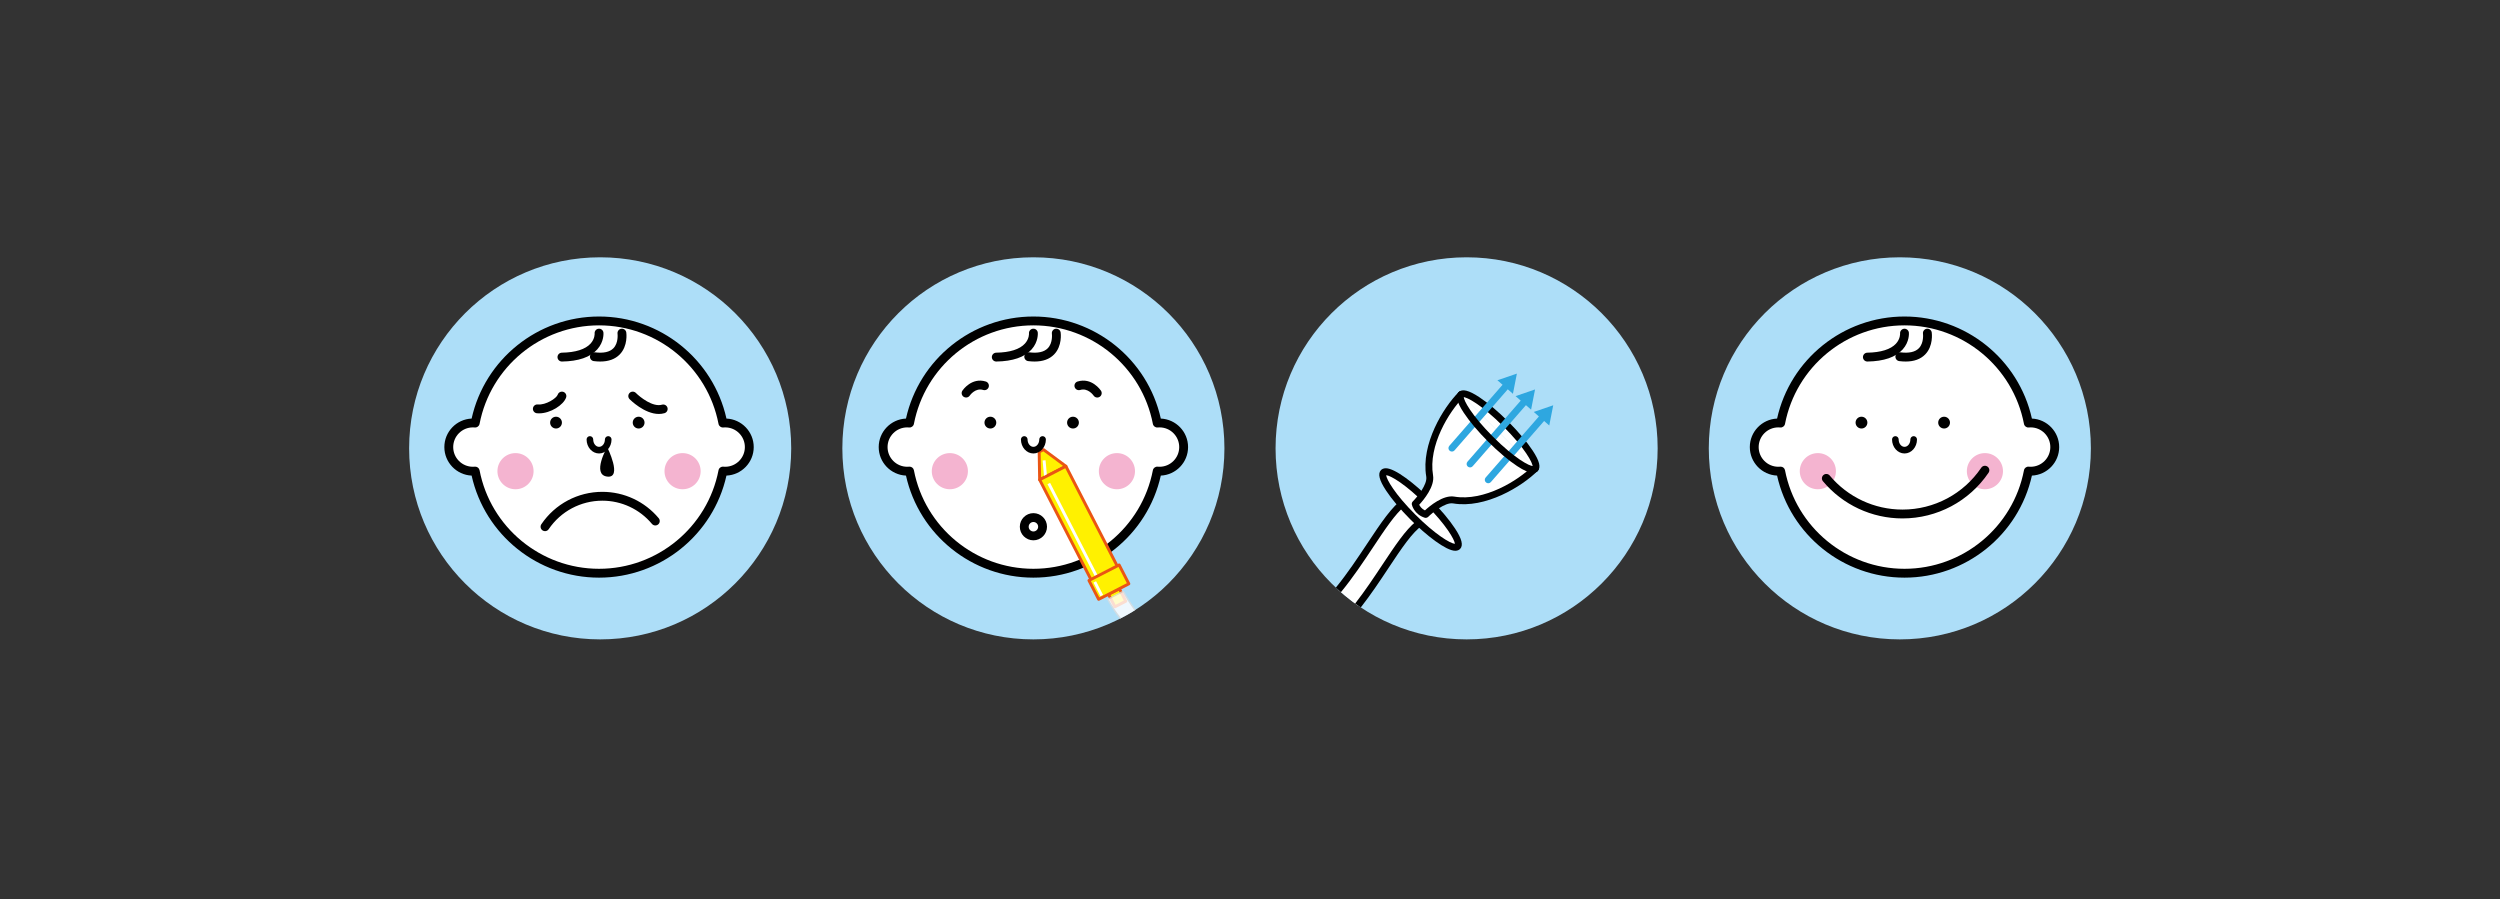<?xml version="1.0" encoding="utf-8"?>
<!-- Generator: Adobe Illustrator 16.0.0, SVG Export Plug-In . SVG Version: 6.00 Build 0)  -->
<!DOCTYPE svg PUBLIC "-//W3C//DTD SVG 1.1 Basic//EN" "http://www.w3.org/Graphics/SVG/1.1/DTD/svg11-basic.dtd">
<svg version="1.1" baseProfile="basic" id="圖層_1"
	 xmlns="http://www.w3.org/2000/svg" xmlns:xlink="http://www.w3.org/1999/xlink" x="0px" y="0px" width="1000px"
	 height="359.689px" viewBox="0 0 1000 359.689" xml:space="preserve">
<rect x="0" y="0" width="1000" height="359.689" fill="#333333" stroke="none"/>
<g>
	<circle fill="#ADDEF8" cx="586.644" cy="179.338" r="76.417"/>
</g>
<g>
	<circle fill="#ADDEF8" cx="413.355" cy="179.338" r="76.417"/>
</g>
<g>
	<g>
		<circle fill="#ADDEF8" cx="240.067" cy="179.338" r="76.417"/>
	</g>
	<g>
		<g>
			<path fill="#FFFFFF" d="M290.073,169.185c-0.312,0-0.619,0.018-0.924,0.046c-4.484-23.274-24.95-40.857-49.533-40.857
				s-45.05,17.583-49.534,40.857c-0.305-0.029-0.611-0.046-0.924-0.046c-5.327,0-9.646,4.319-9.646,9.646
				c0,5.327,4.319,9.646,9.646,9.646c0.312,0,0.619-0.018,0.924-0.046c4.484,23.273,24.951,40.857,49.534,40.857
				s45.049-17.584,49.533-40.857c0.305,0.029,0.612,0.046,0.924,0.046c5.327,0,9.646-4.319,9.646-9.646
				C299.72,173.503,295.4,169.185,290.073,169.185z"/>
		</g>
		<g>
			<path d="M239.616,231.059c-24.484,0-45.681-17.08-50.967-40.822c-6.06-0.268-10.908-5.281-10.908-11.405
				s4.848-11.138,10.908-11.406c5.286-23.743,26.483-40.822,50.967-40.822c24.484,0,45.68,17.08,50.966,40.822
				c6.06,0.268,10.908,5.281,10.908,11.406s-4.848,11.138-10.908,11.405C285.296,213.979,264.1,231.059,239.616,231.059z
				 M190.083,186.66c0.84,0,1.575,0.596,1.737,1.436c4.401,22.843,24.502,39.422,47.796,39.422
				c23.293,0,43.394-16.579,47.795-39.422c0.173-0.895,1.003-1.51,1.905-1.427c0.25,0.023,0.502,0.038,0.757,0.038
				c4.343,0,7.876-3.533,7.876-7.875s-3.533-7.876-7.876-7.876c-0.255,0-0.507,0.015-0.757,0.038
				c-0.901,0.086-1.732-0.531-1.905-1.427c-4.401-22.843-24.502-39.422-47.795-39.422c-23.293,0-43.395,16.579-47.796,39.422
				c-0.172,0.896-1.001,1.513-1.905,1.427c-0.25-0.023-0.501-0.038-0.757-0.038c-4.343,0-7.876,3.533-7.876,7.876
				s3.533,7.875,7.876,7.875c0.256,0,0.507-0.015,0.757-0.038C189.972,186.663,190.028,186.66,190.083,186.66z"/>
		</g>
	</g>
	<g>
		<g>
			<path fill="#FFFFFF" d="M218.005,210.692c4.968-7.353,13.379-12.187,22.92-12.187c8.518-0.001,16.135,3.853,21.206,9.91"/>
		</g>
		<g>
			<path d="M218.003,212.463c-0.341,0-0.686-0.098-0.99-0.304c-0.81-0.547-1.023-1.648-0.476-2.458
				c5.485-8.119,14.602-12.966,24.387-12.966c0.001,0,0.002,0,0.003,0c8.728,0,16.95,3.843,22.56,10.544
				c0.627,0.75,0.529,1.866-0.221,2.494c-0.749,0.627-1.866,0.53-2.494-0.221c-4.935-5.895-12.169-9.276-19.845-9.276
				c-0.001,0-0.002,0-0.003,0c-8.607,0-16.627,4.264-21.453,11.407C219.13,212.19,218.571,212.463,218.003,212.463z"/>
		</g>
	</g>
	<g>
		<g>
			<path fill="#FFFFFF" d="M224.769,158.425c-0.786,2.36-5.9,5.507-9.835,5.114"/>
		</g>
		<g>
			<path d="M215.631,165.343c-0.294,0-0.585-0.014-0.874-0.042c-0.973-0.098-1.683-0.965-1.585-1.938
				c0.097-0.972,0.96-1.678,1.938-1.585c3.211,0.321,7.501-2.479,7.979-3.912c0.309-0.927,1.311-1.427,2.239-1.12
				c0.927,0.309,1.429,1.312,1.12,2.239C225.458,161.957,220.224,165.343,215.631,165.343z"/>
		</g>
	</g>
	<g>
		<g>
			<path fill="#FFFFFF" d="M253.094,158.425c0,0,6.688,6.755,12.194,5.148"/>
		</g>
		<g>
			<path d="M263.531,165.586c-5.765,0-11.427-5.645-11.695-5.916c-0.688-0.695-0.683-1.816,0.012-2.503
				c0.694-0.688,1.814-0.683,2.503,0.012c1.66,1.669,6.771,5.765,10.441,4.695c0.935-0.273,1.921,0.264,2.195,1.203
				s-0.265,1.921-1.203,2.195C265.04,165.489,264.284,165.586,263.531,165.586z"/>
		</g>
	</g>
	<g>
		<path d="M242.865,178.831c0,0-6.294,11.015,0,11.801C249.159,191.419,242.865,178.831,242.865,178.831z"/>
	</g>
	<g>
		<circle cx="222.408" cy="169.046" r="2.36"/>
	</g>
	<g>
		<circle cx="255.454" cy="169.046" r="2.36"/>
	</g>
	<g>
		<g>
			<path fill="#FFFFFF" d="M248.766,133.247c0,0,1.573,11.016-11.016,9.442"/>
		</g>
		<g>
			<path d="M240.09,144.613c-0.811,0-1.664-0.056-2.56-0.167c-0.97-0.122-1.658-1.006-1.537-1.977
				c0.122-0.97,1.003-1.66,1.977-1.537c3.422,0.429,5.907-0.117,7.382-1.619c2.116-2.154,1.666-5.78,1.661-5.816
				c-0.138-0.968,0.534-1.865,1.502-2.003c0.967-0.14,1.865,0.534,2.003,1.502c0.031,0.218,0.723,5.375-2.641,8.798
				C246.035,143.669,243.422,144.613,240.09,144.613z"/>
		</g>
	</g>
	<g>
		<g>
			<path fill="#FFFFFF" d="M239.616,133.247c0,0,0.889,9.356-14.848,9.595"/>
		</g>
		<g>
			<path d="M224.768,144.613c-0.965,0-1.755-0.775-1.77-1.744c-0.015-0.978,0.766-1.782,1.743-1.797
				c5.461-0.083,9.445-1.352,11.521-3.67c1.732-1.934,1.593-3.968,1.591-3.988c-0.093-0.974,0.622-1.837,1.595-1.93
				c0.982-0.094,1.837,0.622,1.93,1.595c0.014,0.145,0.305,3.579-2.478,6.685c-2.792,3.117-7.538,4.748-14.105,4.848
				C224.786,144.612,224.777,144.613,224.768,144.613z"/>
		</g>
	</g>
	<g>
		<g>
			<path fill="#FFFFFF" d="M243.289,175.784c0,2.363-1.641,4.278-3.664,4.278c-2.024,0-3.664-1.916-3.664-4.278"/>
		</g>
		<g>
			<path d="M239.625,181.388c-2.751,0-4.989-2.514-4.989-5.604c0-0.732,0.593-1.325,1.325-1.325s1.325,0.593,1.325,1.325
				c0,1.628,1.049,2.953,2.339,2.953s2.339-1.325,2.339-2.953c0-0.732,0.593-1.325,1.325-1.325s1.325,0.593,1.325,1.325
				C244.614,178.874,242.376,181.388,239.625,181.388z"/>
		</g>
	</g>
	<g>
		<circle fill="#F4B4D0" cx="206.202" cy="188.471" r="7.229"/>
	</g>
	<g>
		<circle fill="#F4B4D0" cx="273.03" cy="188.471" r="7.229"/>
	</g>
</g>
<g>
	<g>
		<circle fill="#ADDEF8" cx="759.933" cy="179.338" r="76.417"/>
	</g>
	<g>
		<path fill="#FFFFFF" d="M812.255,169.185c-0.312,0-0.619,0.018-0.924,0.046c-4.484-23.274-24.95-40.857-49.533-40.857
			c-24.584,0-45.049,17.583-49.534,40.857c-0.305-0.029-0.611-0.046-0.924-0.046c-5.326,0-9.646,4.319-9.646,9.646
			c0,5.327,4.319,9.646,9.646,9.646c0.312,0,0.619-0.018,0.924-0.046c4.485,23.273,24.95,40.857,49.534,40.857
			c24.583,0,45.049-17.584,49.533-40.857c0.305,0.029,0.611,0.046,0.924,0.046c5.327,0,9.646-4.319,9.646-9.646
			C821.901,173.503,817.582,169.185,812.255,169.185z"/>
		<path d="M761.798,231.059c-24.483,0-45.68-17.08-50.967-40.822c-6.06-0.268-10.907-5.281-10.907-11.405
			s4.848-11.138,10.907-11.406c5.287-23.743,26.483-40.822,50.967-40.822s45.68,17.08,50.966,40.822
			c6.061,0.268,10.908,5.281,10.908,11.406s-4.848,11.138-10.908,11.405C807.478,213.979,786.281,231.059,761.798,231.059z
			 M712.266,186.66c0.839,0,1.574,0.596,1.736,1.436c4.402,22.843,24.504,39.422,47.796,39.422
			c23.293,0,43.394-16.579,47.795-39.422c0.173-0.896,0.994-1.516,1.905-1.427c0.249,0.023,0.501,0.038,0.757,0.038
			c4.343,0,7.876-3.533,7.876-7.875s-3.533-7.876-7.876-7.876c-0.256,0-0.508,0.015-0.757,0.038
			c-0.912,0.088-1.732-0.532-1.905-1.427c-4.401-22.843-24.502-39.422-47.795-39.422s-43.394,16.579-47.796,39.422
			c-0.173,0.896-0.997,1.517-1.905,1.427c-0.249-0.023-0.501-0.038-0.757-0.038c-4.343,0-7.875,3.533-7.875,7.876
			s3.532,7.875,7.875,7.875c0.256,0,0.508-0.015,0.757-0.038C712.153,186.663,712.21,186.66,712.266,186.66z"/>
	</g>
	<g>
		<circle cx="744.59" cy="169.046" r="2.361"/>
	</g>
	<g>
		<circle cx="777.636" cy="169.046" r="2.36"/>
	</g>
	<g>
		<path fill="#FFFFFF" d="M770.947,133.247c0,0,1.573,11.016-11.016,9.442"/>
		<path d="M762.271,144.613c-0.811,0-1.664-0.056-2.56-0.167c-0.97-0.122-1.658-1.006-1.537-1.977
			c0.122-0.97,1.011-1.653,1.977-1.537c3.421,0.427,5.906-0.117,7.382-1.619c2.117-2.154,1.667-5.78,1.661-5.816
			c-0.138-0.968,0.535-1.865,1.503-2.003c0.978-0.134,1.864,0.535,2.003,1.502c0.03,0.218,0.723,5.375-2.642,8.798
			C768.217,143.669,765.604,144.613,762.271,144.613z"/>
	</g>
	<g>
		<path fill="#FFFFFF" d="M761.798,133.247c0,0,0.888,9.356-14.847,9.595"/>
		<path d="M746.95,144.613c-0.965,0-1.755-0.775-1.77-1.744c-0.015-0.978,0.766-1.782,1.743-1.797
			c5.408-0.082,9.372-1.329,11.463-3.605c1.774-1.933,1.653-3.987,1.646-4.073c-0.067-0.967,0.654-1.82,1.62-1.899
			c0.95-0.076,1.815,0.62,1.907,1.586c0.014,0.145,0.304,3.579-2.479,6.685c-2.792,3.117-7.537,4.748-14.104,4.847
			C746.969,144.612,746.96,144.613,746.95,144.613z"/>
	</g>
	<g>
		<path fill="#FFFFFF" d="M765.472,175.784c0,2.363-1.641,4.278-3.665,4.278c-2.023,0-3.664-1.916-3.664-4.278"/>
		<path d="M761.807,181.388c-2.751,0-4.989-2.514-4.989-5.604c0-0.732,0.594-1.325,1.325-1.325s1.325,0.593,1.325,1.325
			c0,1.628,1.049,2.953,2.339,2.953s2.34-1.325,2.34-2.953c0-0.732,0.594-1.325,1.325-1.325s1.325,0.593,1.325,1.325
			C766.797,178.874,764.559,181.388,761.807,181.388z"/>
	</g>
	<g>
		<circle fill="#F4B4D0" cx="727.139" cy="188.471" r="7.229"/>
	</g>
	<g>
		<circle fill="#F4B4D0" cx="793.967" cy="188.471" r="7.229"/>
	</g>
	<g>
		<path d="M761.016,207.373c-12.319,0-23.925-5.424-31.841-14.882c-0.628-0.75-0.528-1.866,0.221-2.494
			c0.752-0.628,1.867-0.529,2.494,0.221c7.241,8.651,17.857,13.613,29.126,13.613c0.001,0,0.001,0,0.003,0
			c12.632,0,24.4-6.258,31.481-16.74c0.546-0.81,1.647-1.025,2.458-0.476c0.81,0.547,1.023,1.647,0.476,2.458
			c-7.74,11.458-20.605,18.299-34.415,18.299C761.018,207.373,761.016,207.373,761.016,207.373z"/>
	</g>
</g>
<g>
	<g>
		<path fill="#FFFFFF" d="M463.813,169.185c-0.312,0-0.619,0.018-0.924,0.046c-4.484-23.274-24.95-40.857-49.533-40.857
			c-24.584,0-45.05,17.583-49.534,40.857c-0.305-0.029-0.611-0.046-0.924-0.046c-5.327,0-9.646,4.319-9.646,9.646
			c0,5.327,4.319,9.646,9.646,9.646c0.312,0,0.619-0.018,0.924-0.046c4.484,23.273,24.95,40.857,49.534,40.857
			c24.583,0,45.049-17.584,49.533-40.857c0.305,0.029,0.611,0.046,0.924,0.046c5.327,0,9.646-4.319,9.646-9.646
			C473.459,173.503,469.141,169.185,463.813,169.185z"/>
		<path d="M413.356,231.059c-24.484,0-45.681-17.08-50.967-40.822c-6.06-0.268-10.908-5.281-10.908-11.405
			s4.848-11.138,10.908-11.406c5.286-23.743,26.483-40.822,50.967-40.822c24.484,0,45.68,17.08,50.966,40.822
			c6.06,0.268,10.907,5.281,10.907,11.406s-4.847,11.138-10.907,11.405C459.037,213.979,437.84,231.059,413.356,231.059z
			 M363.824,186.66c0.84,0,1.575,0.596,1.737,1.436c4.401,22.843,24.502,39.422,47.796,39.422c23.293,0,43.394-16.579,47.795-39.422
			c0.172-0.895,1.007-1.51,1.905-1.427c0.25,0.023,0.501,0.038,0.757,0.038c4.342,0,7.875-3.533,7.875-7.875
			s-3.533-7.876-7.875-7.876c-0.256,0-0.507,0.015-0.757,0.038c-0.897,0.086-1.732-0.531-1.905-1.427
			c-4.401-22.843-24.502-39.422-47.795-39.422c-23.293,0-43.395,16.579-47.796,39.422c-0.172,0.896-0.997,1.513-1.905,1.427
			c-0.25-0.023-0.501-0.038-0.757-0.038c-4.343,0-7.876,3.533-7.876,7.876s3.533,7.875,7.876,7.875c0.256,0,0.507-0.015,0.757-0.038
			C363.712,186.663,363.768,186.66,363.824,186.66z"/>
	</g>
	<g>
		<circle cx="396.148" cy="169.046" r="2.361"/>
	</g>
	<g>
		<circle cx="429.194" cy="169.046" r="2.361"/>
	</g>
	<g>
		<path fill="#FFFFFF" d="M422.506,133.247c0,0,1.574,11.016-11.016,9.442"/>
		<path d="M413.831,144.613c-0.811,0-1.664-0.056-2.56-0.167c-0.97-0.122-1.658-1.006-1.537-1.977s1.005-1.66,1.977-1.537
			c3.412,0.427,5.891-0.113,7.368-1.604c2.14-2.159,1.679-5.801,1.674-5.838c-0.13-0.966,0.545-1.859,1.511-1.993
			c0.965-0.134,1.857,0.534,1.995,1.499c0.031,0.218,0.724,5.375-2.64,8.798C419.776,143.669,417.163,144.613,413.831,144.613z"/>
	</g>
	<g>
		<path fill="#FFFFFF" d="M413.356,133.247c0,0,0.889,9.356-14.848,9.595"/>
		<path d="M398.508,144.613c-0.965,0-1.755-0.775-1.77-1.744c-0.015-0.978,0.766-1.782,1.743-1.797
			c5.461-0.083,9.445-1.352,11.521-3.67c1.732-1.934,1.593-3.968,1.591-3.988c-0.093-0.974,0.622-1.837,1.595-1.93
			c0.986-0.094,1.837,0.622,1.93,1.595c0.014,0.145,0.305,3.579-2.478,6.685c-2.792,3.117-7.538,4.748-14.105,4.848
			C398.526,144.612,398.518,144.613,398.508,144.613z"/>
	</g>
	<g>
		<path fill="#FFFFFF" d="M386.434,157.245c0,0,2.906-4.328,7.354-2.95"/>
		<path d="M386.432,159.01c-0.342,0-0.688-0.099-0.991-0.305c-0.806-0.548-1.021-1.639-0.478-2.447
			c0.149-0.222,3.707-5.402,9.347-3.654c0.934,0.289,1.457,1.281,1.167,2.215c-0.289,0.934-1.276,1.458-2.215,1.167
			c-3.102-0.961-5.275,2.122-5.365,2.254C387.554,158.74,386.998,159.01,386.432,159.01z"/>
	</g>
	<g>
		<path fill="#FFFFFF" d="M438.908,157.245c0,0-2.905-4.328-7.354-2.95"/>
		<path d="M438.91,159.016c-0.567,0-1.125-0.272-1.467-0.777c-0.105-0.153-2.267-3.208-5.365-2.252
			c-0.932,0.292-1.925-0.233-2.214-1.167c-0.29-0.934,0.233-1.925,1.167-2.214c5.641-1.749,9.199,3.433,9.347,3.654
			c0.545,0.812,0.329,1.912-0.483,2.457C439.592,158.918,439.249,159.016,438.91,159.016z"/>
	</g>
	<g>
		<circle fill="#FFFFFF" cx="413.365" cy="210.692" r="3.665"/>
		<path d="M413.364,216.127c-2.997,0-5.435-2.438-5.435-5.435c0-2.997,2.438-5.436,5.435-5.436c2.998,0,5.437,2.438,5.437,5.436
			C418.801,213.689,416.362,216.127,413.364,216.127z M413.364,208.798c-1.044,0-1.894,0.85-1.894,1.895
			c0,1.044,0.849,1.894,1.894,1.894c1.045,0,1.896-0.849,1.896-1.894C415.26,209.647,414.41,208.798,413.364,208.798z"/>
	</g>
	<g>
		<g>
			<polygon fill="#FFF100" points="417.4,179.85 415.666,180.742 415.858,191.898 421.11,189.199 426.363,186.499 			"/>
			<path fill="#EA5514" d="M415.858,192.489c-0.105,0-0.21-0.028-0.303-0.084c-0.175-0.105-0.283-0.292-0.287-0.496l-0.192-11.157
				c-0.004-0.225,0.12-0.432,0.32-0.535l1.734-0.892c0.201-0.101,0.441-0.083,0.622,0.051l8.963,6.649
				c0.164,0.122,0.253,0.319,0.236,0.522c-0.017,0.203-0.137,0.383-0.318,0.477l-10.505,5.4
				C416.043,192.467,415.951,192.489,415.858,192.489z M416.262,181.099l0.17,9.841l8.818-4.533l-7.906-5.865L416.262,181.099z"/>
		</g>
		<g>
			
				<rect x="414.468" y="186.843" transform="matrix(0.089 0.996 -0.996 0.089 567.432 -245.345)" fill="#FFFFFF" width="6.661" height="1.18"/>
		</g>
		<g>
			
				<rect x="426.924" y="186.364" transform="matrix(0.889 -0.457 0.457 0.889 -49.033 221.366)" fill="#FFF100" width="11.802" height="51.241"/>
			<path fill="#EA5514" d="M439.292,238.058c-0.214,0-0.42-0.117-0.525-0.32l-23.43-45.57c-0.071-0.139-0.085-0.301-0.037-0.45
				s0.153-0.273,0.292-0.345l10.496-5.396c0.29-0.149,0.645-0.035,0.795,0.255l23.43,45.57c0.071,0.139,0.085,0.301,0.037,0.45
				s-0.153,0.273-0.292,0.345l-10.496,5.396C439.476,238.037,439.383,238.058,439.292,238.058z M416.657,192.152l22.89,44.521
				l9.447-4.857l-22.89-44.521L416.657,192.152z"/>
		</g>
		<g>
			
				<rect x="444.415" y="236.281" transform="matrix(0.889 -0.457 0.457 0.889 -59.879 230.805)" fill="#FFF100" width="4.869" height="5.632"/>
			<path fill="#EA5514" d="M445.972,243.305c-0.061,0-0.122-0.01-0.18-0.028c-0.149-0.048-0.273-0.153-0.345-0.292l-2.575-5.009
				c-0.149-0.29-0.035-0.646,0.255-0.795l4.33-2.227c0.14-0.071,0.302-0.084,0.45-0.037c0.149,0.048,0.273,0.153,0.345,0.292
				l2.575,5.009c0.149,0.29,0.035,0.646-0.255,0.795l-4.33,2.227C446.157,243.283,446.064,243.305,445.972,243.305z
				 M444.191,237.961l2.036,3.959l3.281-1.687l-2.036-3.959L444.191,237.961z"/>
		</g>
		<g>
			
				<rect x="408.253" y="211.524" transform="matrix(0.457 0.889 -0.889 0.457 421.519 -266.471)" fill="#FFFFFF" width="41.65" height="1.181"/>
		</g>
		<g>
			
				<rect x="436.768" y="228.615" transform="matrix(0.889 -0.457 0.457 0.889 -57.389 228.588)" fill="#FFF100" width="13.574" height="8.483"/>
			<path fill="#EA5514" d="M439.459,240.322c-0.214,0-0.42-0.117-0.525-0.32l-3.879-7.544c-0.071-0.139-0.085-0.301-0.037-0.45
				s0.153-0.273,0.292-0.345l12.073-6.207c0.14-0.07,0.303-0.083,0.45-0.037c0.149,0.048,0.273,0.153,0.345,0.292l3.878,7.544
				c0.149,0.29,0.035,0.646-0.255,0.795l-12.072,6.207C439.643,240.301,439.55,240.322,439.459,240.322z M436.375,232.442
				l3.339,6.495l11.023-5.667l-3.338-6.495L436.375,232.442z"/>
		</g>
		<g>
			
				<rect x="436.316" y="235.106" transform="matrix(0.457 0.889 -0.889 0.457 448.041 -262.832)" fill="#FFFFFF" width="6.122" height="1.181"/>
		</g>
	</g>
	<g>
		<path fill="#FFFFFF" d="M417.03,175.784c0,2.363-1.641,4.278-3.665,4.278c-2.023,0-3.664-1.916-3.664-4.278"/>
		<path d="M413.365,181.388c-2.751,0-4.989-2.514-4.989-5.604c0-0.732,0.593-1.325,1.325-1.325s1.325,0.593,1.325,1.325
			c0,1.628,1.049,2.953,2.339,2.953c1.291,0,2.34-1.325,2.34-2.953c0-0.732,0.593-1.325,1.325-1.325s1.325,0.593,1.325,1.325
			C418.355,178.874,416.117,181.388,413.365,181.388z"/>
	</g>
	<g opacity="0.8">
		<g>
			<path fill="#FFFFFF" d="M454.052,244.025c-2.02-2.69-3.586-5.264-4.585-7.252c-0.035-0.07-0.097-0.124-0.172-0.148
				c-0.03-0.009-0.061-0.014-0.091-0.014c-0.046,0-0.093,0.011-0.135,0.033l-5.66,2.911c-0.144,0.074-0.202,0.25-0.129,0.395
				c1.036,2.063,2.699,4.678,4.88,7.437C448.159,247.386,452.438,245.23,454.052,244.025z"/>
		</g>
		<g>
			<path fill="#DCDDDD" d="M449.203,236.905c0.976,1.942,2.55,4.539,4.601,7.275l0.499-0.312c-2.016-2.682-3.577-5.247-4.572-7.228
				c-0.071-0.141-0.195-0.247-0.345-0.296c-0.06-0.02-0.121-0.029-0.183-0.029l0,0c-0.093,0-0.186,0.022-0.27,0.065l-5.66,2.911
				c-0.288,0.148-0.403,0.5-0.257,0.79c1.038,2.065,2.7,4.681,4.88,7.442l0.545-0.28c-2.261-2.858-3.933-5.506-4.897-7.427
				L449.203,236.905"/>
		</g>
	</g>
	<g>
		<path fill="#FFFFFF" stroke="#FFFFFF" stroke-width="1.18" stroke-linejoin="round" stroke-miterlimit="10" d="M450.302,240.488
			"/>
	</g>
	<g>
		<circle fill="#F4B4D0" cx="379.942" cy="188.471" r="7.229"/>
	</g>
	<g>
		<circle fill="#F4B4D0" cx="446.771" cy="188.471" r="7.229"/>
	</g>
</g>
<g>
	<g>
		<path fill="#FFFFFF" d="M497.115,262.905"/>
		<path fill="#FFFFFF" d="M543.173,242.194c10.463-13.365,18.108-28.668,25.11-33.262l-6.121-8.374
			c-7.38,4.843-15.475,21.582-26.831,35.408C535.331,235.966,539.987,240.103,543.173,242.194z"/>
		<path d="M544.314,242.97c4.091-5.227,7.734-10.717,11.055-15.721c5.166-7.785,9.627-14.507,13.672-17.162
			c0.317-0.208,0.534-0.536,0.602-0.909c0.068-0.373-0.021-0.756-0.244-1.062l-6.121-8.374c-0.434-0.595-1.257-0.744-1.873-0.34
			c-4.52,2.965-9.126,9.907-14.461,17.945c-3.85,5.802-7.982,12.03-12.605,17.701l2.023,1.834
			c4.844-5.889,9.077-12.268,12.886-18.006c4.72-7.112,8.852-13.339,12.615-16.386l4.489,6.142
			c-4.146,3.317-8.412,9.746-13.286,17.089c-3.402,5.127-7.025,10.586-11.013,15.7L544.314,242.97z"/>
	</g>
	<g>
		<path fill="#FFFFFF" d="M584.456,157.825c1.679-1.679,9.673,3.591,17.853,11.772c8.183,8.182,13.453,16.175,11.773,17.854"/>
		<path d="M614.082,188.833c-0.354,0-0.707-0.135-0.978-0.405c-0.508-0.508-0.537-1.313-0.089-1.856
			c0.183-1.316-3.065-7.379-11.685-15.998c-8.613-8.615-14.654-11.861-15.996-11.683c-0.543,0.448-1.347,0.419-1.856-0.089
			c-0.539-0.54-0.539-1.415,0-1.954c1.402-1.401,4.015-0.765,8.227,2.012c3.448,2.273,7.562,5.74,11.581,9.76
			c4.021,4.021,7.487,8.134,9.762,11.582c2.775,4.21,3.415,6.824,2.012,8.227C614.789,188.699,614.436,188.833,614.082,188.833z"/>
	</g>
	<g>
		
			<ellipse transform="matrix(0.707 0.707 -0.707 0.707 310.53 -342.092)" fill="#FFFFFF" cx="568.216" cy="203.806" rx="20.949" ry="4.3"/>
		<path d="M582.112,220.313c-3.746,0-11.696-6.272-17.914-12.489c-4.02-4.021-7.486-8.134-9.76-11.581
			c-2.776-4.21-3.416-6.824-2.014-8.227c0.327-0.327,0.922-0.716,1.895-0.716c3.747,0,11.697,6.272,17.915,12.489
			c4.021,4.021,7.486,8.134,9.76,11.582c2.776,4.21,3.416,6.824,2.012,8.227C583.68,219.923,583.086,220.313,582.112,220.313z
			 M554.465,190.071c0.115,1.65,3.446,7.556,11.688,15.799c7.85,7.849,13.867,11.491,15.813,11.672
			c-0.113-1.649-3.444-7.555-11.688-15.799C562.43,193.894,556.412,190.252,554.465,190.071z"/>
	</g>
	<g>
		<path fill="#FFFFFF" d="M584.456,157.825c-6.515,6.514-14.634,20.514-12.595,32.573c0.779,4.613-5.772,11.166-5.772,11.166
			s0.687,3.076,4.206,4.207c0,0,6.553-6.553,11.166-5.771c12.059,2.038,26.059-6.081,32.573-12.597"/>
		<path d="M570.295,207.152c-0.142,0-0.284-0.021-0.423-0.066c-4.225-1.357-5.097-5.065-5.132-5.222
			c-0.104-0.461,0.037-0.943,0.371-1.277c1.682-1.686,5.928-6.76,5.388-9.959c-2.192-12.962,6.798-27.599,12.979-33.78
			c0.541-0.54,1.414-0.54,1.955,0c0.539,0.54,0.539,1.415,0,1.954c-5.792,5.792-14.229,19.428-12.21,31.365
			c0.748,4.428-3.775,9.821-5.541,11.729c0.312,0.642,0.979,1.626,2.297,2.264c1.924-1.777,7.295-6.268,11.712-5.524
			c11.938,2.02,25.575-6.419,31.365-12.211c0.541-0.54,1.414-0.54,1.955,0c0.539,0.54,0.539,1.415,0,1.954
			c-6.182,6.182-20.82,15.174-33.781,12.982c-3.202-0.544-8.389,3.817-9.958,5.386C571.009,207.011,570.655,207.152,570.295,207.152
			z"/>
	</g>
	<g>
		<path fill="#2EA7E0" d="M605.17,157.523l0.792-4.041l0.792-4.042l-3.896,1.335l-3.896,1.334l2.062,1.799
			c-0.004,0.005-0.01,0.008-0.013,0.013l-21.296,24.423c-0.501,0.576-0.441,1.449,0.133,1.95c0.576,0.501,1.448,0.441,1.951-0.134
			l21.295-24.424c0.004-0.005,0.006-0.01,0.01-0.015L605.17,157.523z"/>
	</g>
	<g>
		<path fill="#2EA7E0" d="M612.438,163.859l0.791-4.041l0.792-4.041l-3.896,1.334l-3.896,1.334l2.062,1.8
			c-0.003,0.004-0.008,0.008-0.013,0.012l-21.295,24.424c-0.502,0.575-0.441,1.448,0.133,1.949c0.576,0.501,1.448,0.442,1.949-0.133
			l21.296-24.424c0.005-0.005,0.006-0.01,0.011-0.015L612.438,163.859z"/>
	</g>
	<g>
		<path fill="#2EA7E0" d="M619.703,170.195l0.793-4.041l0.792-4.041l-3.896,1.334l-3.895,1.334l2.062,1.799
			c-0.005,0.005-0.009,0.008-0.013,0.013l-21.296,24.424c-0.502,0.575-0.441,1.448,0.133,1.949c0.576,0.502,1.448,0.442,1.95-0.133
			l21.295-24.424c0.005-0.005,0.008-0.01,0.012-0.015L619.703,170.195z"/>
	</g>
	<g>
		<path d="M613.188,189.148c-1.499,0-3.58-0.902-6.355-2.731c-3.447-2.274-7.561-5.74-11.581-9.761s-7.487-8.133-9.761-11.582
			c-2.775-4.209-3.415-6.823-2.013-8.226c0.541-0.54,1.414-0.54,1.955,0c0.508,0.508,0.537,1.313,0.089,1.856
			c-0.182,1.317,3.066,7.38,11.685,15.998c8.615,8.616,14.658,11.856,15.996,11.684c0.542-0.449,1.346-0.419,1.856,0.089
			c0.539,0.54,0.539,1.415,0,1.954C614.581,188.907,613.963,189.148,613.188,189.148z"/>
	</g>
</g>
</svg>
